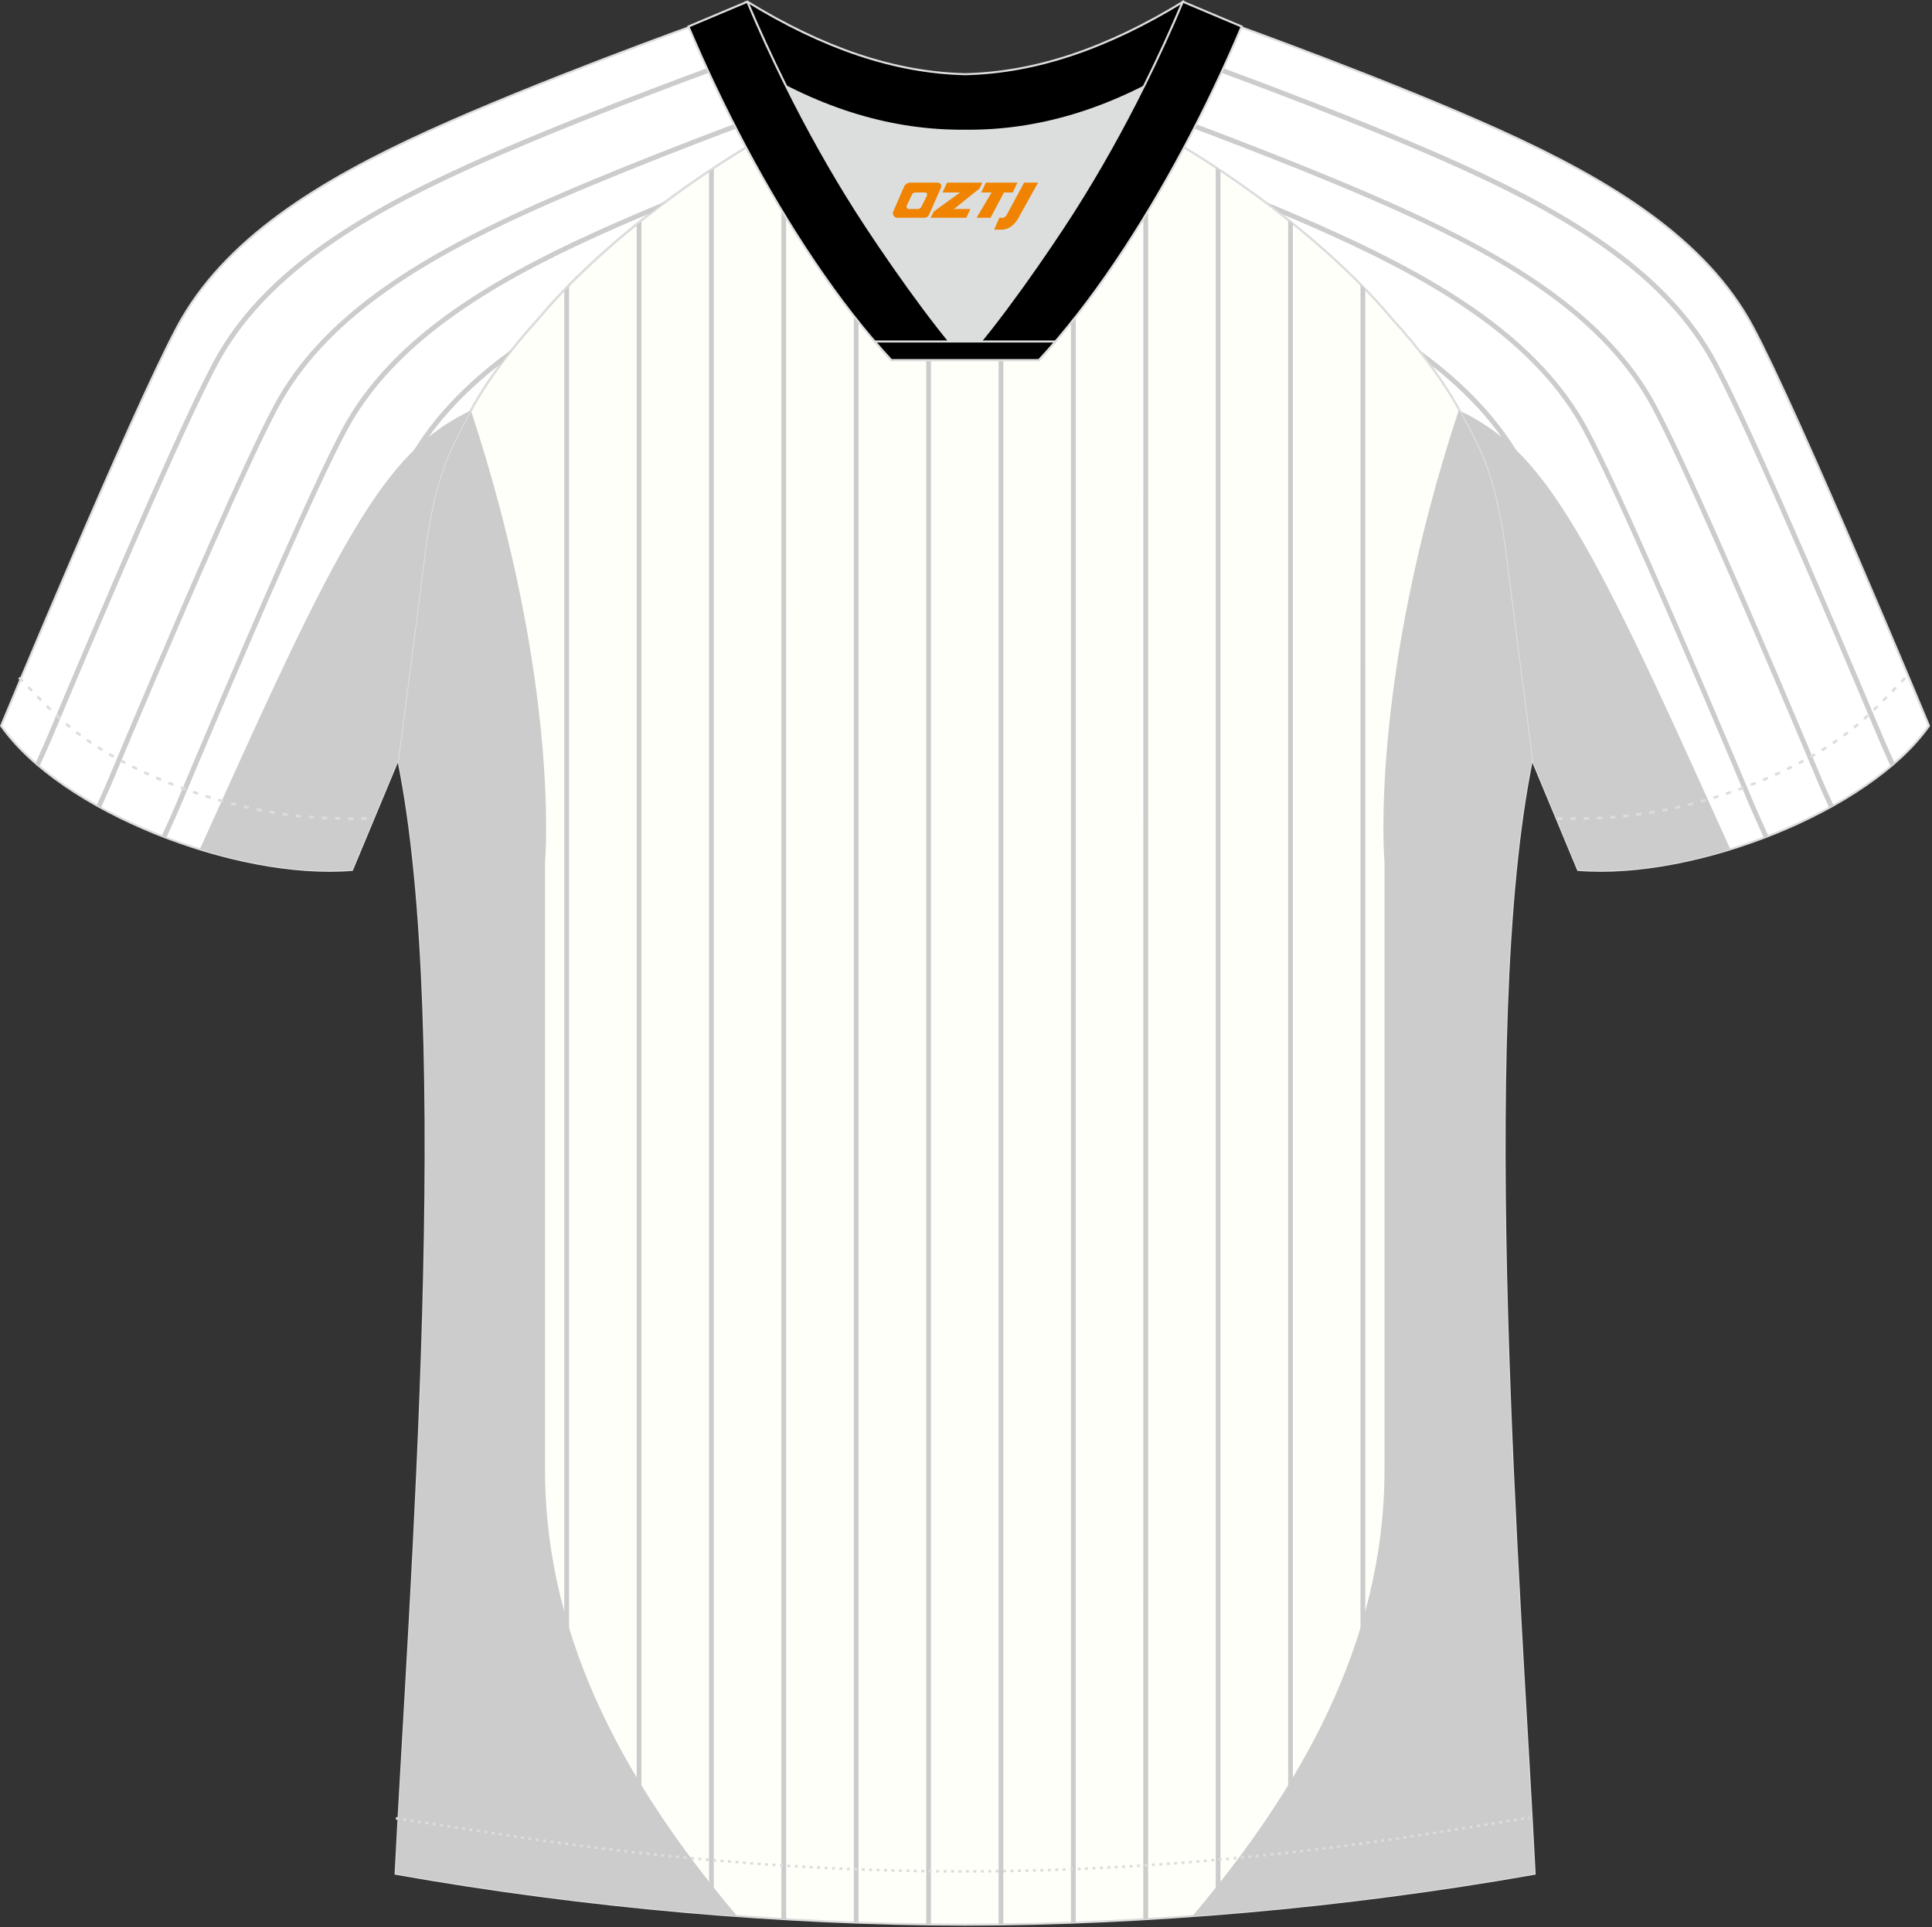 <?xml version="1.0" encoding="utf-8"?>
<!-- Generator: Adobe Illustrator 19.0.0, SVG Export Plug-In . SVG Version: 6.00 Build 0)  -->
<svg xmlns="http://www.w3.org/2000/svg" xmlns:xlink="http://www.w3.org/1999/xlink" version="1.1" id="图层_1" x="0px" y="0px" width="374px" height="373px" viewBox="0 0 374 373" enable-background="new 0 0 374 373" xml:space="preserve">
<rect x="0" y="0" width="374" height="373" fill="#333333" stroke="none"/>
<g id="XMLID_20_">
	<path fill="#FFFFFF" stroke="#DCDDDD" stroke-width="0.4" stroke-miterlimit="22.926" d="M221.92,24.33   c7.08-5.95,12.46-12.55,16.99-19.55c0,0,30.63,10.99,51.78,20.61c21.15,9.61,39.54,20.88,48.62,37.85   c9.08,16.97,34.11,77.23,34.11,77.23c-11.56,16.47-45.25,29.73-67.93,27.89l-8.91-21.4c0,0-3.8-29.24-5.12-39.81   c-0.85-6.78-2.31-14.06-4.84-19.68c-1.01-2.25-2.15-4.48-3.4-6.7c-3.26-6.52-8.77-13.67-13.7-19.02   C257.64,47.5,238.29,33.07,221.92,24.33z"/>
	<path fill="#CCCCCD" d="M233.1,12.86c6.78,2.47,31.84,11.71,49.99,19.96c10.55,4.79,20.41,10,28.75,16.11   c8.32,6.1,15.14,13.11,19.65,21.53c2.86,5.35,7.33,15.04,12.1,25.8c7.7,17.38,16.17,37.48,19.96,46.53   c0.45,1.09,1.41,3.23,2.46,5.54c0.25-0.21,0.5-0.42,0.75-0.64c-0.99-2.2-1.89-4.22-2.33-5.27c-3.8-9.06-12.28-29.19-19.97-46.55   c-4.77-10.76-9.25-20.47-12.13-25.86c-4.58-8.55-11.49-15.67-19.92-21.84c-8.41-6.16-18.32-11.4-28.92-16.22   c-17.9-8.14-42.56-17.25-49.76-19.88C233.51,12.34,233.31,12.6,233.1,12.86L233.1,12.86z M224.22,22.31   c0.26-0.24,0.52-0.48,0.78-0.72c9.58,3.53,30.83,11.54,46.75,18.77c10.6,4.82,20.51,10.05,28.92,16.21   c8.43,6.18,15.34,13.29,19.92,21.84c2.89,5.39,7.36,15.11,12.13,25.86c7.69,17.35,16.17,37.48,19.97,46.55   c0.43,1.01,1.28,2.93,2.23,5.04c-0.27,0.15-0.55,0.31-0.83,0.46c-0.97-2.15-1.85-4.11-2.27-5.13   c-3.79-9.05-12.26-29.15-19.96-46.53c-4.77-10.76-9.23-20.46-12.1-25.8c-4.5-8.42-11.32-15.43-19.64-21.53   c-8.34-6.12-18.2-11.32-28.75-16.11C255.2,33.88,233.56,25.75,224.22,22.31L224.22,22.31z M342.33,161.8   c-0.29,0.11-0.59,0.23-0.88,0.34c-1.19-2.62-2.33-5.16-2.84-6.38c-3.79-9.05-12.26-29.15-19.96-46.53   c-4.77-10.76-9.23-20.46-12.1-25.8c-4.5-8.42-11.32-15.43-19.65-21.53c-8.34-6.12-18.2-11.32-28.75-16.11   c-3.29-1.5-6.81-3.02-10.4-4.54c-0.98-0.76-1.97-1.52-2.96-2.26c4.75,1.97,9.45,3.98,13.75,5.94c10.6,4.82,20.51,10.05,28.92,16.21   c8.43,6.18,15.34,13.29,19.92,21.84c2.89,5.39,7.36,15.11,12.13,25.87c7.69,17.35,16.18,37.48,19.97,46.54   C339.99,156.62,341.14,159.17,342.33,161.8L342.33,161.8z M328.85,166.05c-0.31,0.07-0.62,0.15-0.93,0.22   c-0.68-1.51-1.25-2.8-1.57-3.56c-3.79-9.05-12.26-29.15-19.96-46.53c-4.77-10.76-9.24-20.46-12.1-25.8   c-4.14-7.73-10.23-14.28-17.64-20.02c-0.7-0.94-1.41-1.86-2.13-2.77c0.23,0.17,0.46,0.33,0.69,0.5   c8.43,6.18,15.34,13.29,19.92,21.84c2.89,5.39,7.36,15.11,12.13,25.86c7.69,17.35,16.17,37.48,19.97,46.55   C327.55,163.14,328.15,164.49,328.85,166.05L328.85,166.05z M314.65,168.35c-0.33,0.02-0.67,0.04-1,0.07   c-0.1-0.23-0.18-0.43-0.26-0.6c-3.79-9.05-12.26-29.15-19.96-46.53l-0.24-0.55l-0.42-3.26c0.51,1.13,1.02,2.27,1.53,3.43   c7.69,17.35,16.17,37.48,19.97,46.55C314.37,167.7,314.5,168,314.65,168.35z"/>
	<path fill="#CCCCCC" d="M282.54,79.47c15.13,7.19,23.6,21.21,45.61,69.84l6.81,15.05c-10.19,3.15-20.67,4.71-29.48,4l-8.91-21.4   c0,0-3.8-29.24-5.12-39.81c-0.85-6.78-2.31-14.06-4.84-19.68c-1.01-2.25-2.15-4.48-3.4-6.7C283,80.35,282.77,79.91,282.54,79.47z"/>
	<path fill="#FFFFFA" stroke="#DCDDDD" stroke-width="0.4" stroke-miterlimit="22.926" d="M291.47,107.27   c1.27,10.18,4.85,37.71,5.11,39.69c-10.86,52.55-2.19,162.18,0.49,215.68c-36.81,6.52-75.42,9.82-110.24,9.86   c-34.82-0.04-73.43-3.33-110.24-9.86c2.68-53.5,11.35-163.13,0.49-215.68c0.25-1.98,3.83-29.51,5.11-39.69   c0.85-6.78,2.31-14.06,4.84-19.68c1.01-2.25,2.15-4.48,3.4-6.7c3.26-6.52,8.77-13.67,13.69-19.02   c11.2-13.44,29.03-27.03,44.74-35.87c0.96-0.54-1.02-15.4-0.07-15.91c3.94,3.31,25.19,3.25,30.32,6.12l-2.64,0.68   c6.1,2.82,12.97,4.24,19.71,4.25c6.73-0.02-2.74-1.43,3.36-4.26l5.7-2.51c5.14-2.86,16.2-2.27,20.14-5.59   c0.73,0.39-1.96,16.43-1.21,16.84c15.87,8.82,34.04,22.6,45.4,36.23c4.92,5.35,10.44,12.5,13.7,19.02c1.25,2.22,2.39,4.46,3.4,6.7   C289.15,93.22,290.62,100.5,291.47,107.27z"/>
	<path fill="#CCCCCD" d="M110.16,55.23v312.43l-0.93-0.11l0-311.37C109.53,55.86,109.84,55.54,110.16,55.23L110.16,55.23z    M264.29,367.56l-0.93,0.11l0.01-312.58c0.31,0.31,0.62,0.63,0.92,0.94V367.56L264.29,367.56z M250.28,369.15l-0.92,0.09V42.6   c0.31,0.25,0.62,0.49,0.92,0.74V369.15L250.28,369.15z M236.27,370.43l-0.93,0.07l0-338.05l0.92,0.61V370.43L236.27,370.43z    M222.26,371.41l-0.94,0.05l0.01-360.81c0.32-0.09,0.63-0.18,0.93-0.28L222.26,371.41L222.26,371.41z M208.24,372.09l-0.92,0.03   V13.49c0.3-0.1,0.61-0.19,0.93-0.28L208.24,372.09L208.24,372.09z M194.23,372.45l-0.92,0.01V21.07c0.31,0.02,0.62,0.03,0.93,0.05   L194.23,372.45L194.23,372.45z M180.22,372.46l-0.92-0.01l0-354.36c0.3,0.12,0.61,0.23,0.92,0.34V372.46L180.22,372.46z    M166.21,372.12l-0.93-0.03l0-358.55l0.92,0.11V372.12L166.21,372.12z M152.19,371.46l-0.93-0.05l0-360.12   c0.29,0.09,0.6,0.18,0.92,0.26L152.19,371.46L152.19,371.46z M138.18,370.49l-0.93-0.07V33.15c0.31-0.21,0.62-0.41,0.93-0.62   L138.18,370.49L138.18,370.49z M124.17,369.23l-0.92-0.1V43.45c0.31-0.25,0.61-0.49,0.92-0.74V369.23z"/>
	<path fill="#CCCCCC" d="M142.69,370.84c-20.36-24.13-37.18-52.47-37.18-86.4V166.9c0,0,3.1-34.49-14.35-87.47   c-0.27,0.49-0.52,0.98-0.76,1.46c-1.25,2.22-2.39,4.46-3.4,6.7c-2.53,5.62-3.99,12.9-4.84,19.68c-1.27,10.18-4.85,37.71-5.11,39.69   c10.86,52.55,2.19,162.18-0.49,215.68C98.38,366.51,120.8,369.25,142.69,370.84z"/>
	<path fill="#CCCCCC" d="M230.83,370.85c20.36-24.13,37.18-52.47,37.18-86.41V166.9c0,0-3.1-34.54,14.4-87.6   c0.29,0.53,0.57,1.06,0.83,1.59c1.25,2.22,2.39,4.46,3.4,6.7c2.52,5.62,3.99,12.9,4.84,19.68c1.27,10.18,4.85,37.71,5.11,39.69   c-10.86,52.55-2.19,162.18,0.49,215.68C275.23,366.52,252.76,369.25,230.83,370.85z"/>
	<path fill="#FFFFFF" stroke="#DCDDDD" stroke-width="0.4" stroke-miterlimit="22.926" d="M151.72,24.33   c-7.08-5.95-12.46-12.55-16.99-19.55c0,0-30.63,10.99-51.78,20.61C61.8,35,43.42,46.27,34.33,63.24   c-9.08,16.97-34.11,77.23-34.11,77.23c11.56,16.47,45.25,29.73,67.93,27.89l8.92-21.4c0,0,3.8-29.24,5.12-39.81   c0.85-6.78,2.31-14.06,4.84-19.68c1.01-2.25,2.15-4.48,3.4-6.7c3.26-6.52,8.77-13.67,13.69-19.02   C116,47.5,135.36,33.07,151.72,24.33z"/>
	<g>
		<path fill="#CCCCCD" d="M140.55,12.86c-6.78,2.47-31.84,11.71-49.99,19.96c-10.55,4.79-20.41,10-28.75,16.11    c-8.32,6.1-15.14,13.11-19.65,21.53c-2.86,5.35-7.33,15.04-12.1,25.8c-7.7,17.38-16.17,37.48-19.96,46.53    c-0.46,1.09-1.41,3.23-2.46,5.54c-0.25-0.21-0.5-0.42-0.75-0.64c0.99-2.2,1.89-4.22,2.33-5.27c3.8-9.06,12.28-29.19,19.97-46.55    c4.77-10.76,9.25-20.47,12.13-25.86c4.58-8.55,11.49-15.67,19.92-21.84c8.41-6.16,18.32-11.4,28.92-16.22    c17.9-8.14,42.56-17.25,49.76-19.88C140.13,12.34,140.34,12.6,140.55,12.86L140.55,12.86z M149.42,22.31    c-0.26-0.24-0.52-0.48-0.78-0.72c-9.58,3.53-30.83,11.54-46.75,18.77c-10.6,4.82-20.51,10.05-28.92,16.21    c-8.43,6.18-15.34,13.29-19.92,21.84c-2.88,5.39-7.36,15.11-12.13,25.86c-7.69,17.35-16.17,37.48-19.97,46.55    c-0.42,1.01-1.28,2.93-2.23,5.04c0.27,0.15,0.55,0.31,0.83,0.46c0.97-2.15,1.85-4.11,2.27-5.13c3.79-9.05,12.26-29.15,19.96-46.53    c4.77-10.76,9.24-20.46,12.1-25.8c4.5-8.42,11.32-15.43,19.65-21.53c8.34-6.12,18.2-11.32,28.75-16.11    C118.45,33.88,140.08,25.75,149.42,22.31L149.42,22.31z M31.32,161.8c0.29,0.11,0.59,0.23,0.88,0.34    c1.19-2.62,2.33-5.16,2.84-6.38c3.79-9.05,12.26-29.15,19.96-46.53c4.77-10.76,9.24-20.46,12.1-25.8    C71.6,75.01,78.42,68,86.74,61.9c8.34-6.12,18.2-11.32,28.75-16.11c3.29-1.5,6.81-3.02,10.4-4.54c0.98-0.76,1.97-1.52,2.96-2.26    c-4.75,1.97-9.45,3.98-13.75,5.94c-10.6,4.82-20.51,10.05-28.92,16.21c-8.43,6.18-15.34,13.29-19.92,21.84    c-2.89,5.39-7.36,15.11-12.13,25.87c-7.69,17.35-16.17,37.48-19.97,46.54C33.65,156.62,32.51,159.17,31.32,161.8L31.32,161.8z     M44.79,166.05c0.31,0.07,0.62,0.15,0.93,0.22c0.67-1.51,1.25-2.8,1.57-3.56c3.79-9.05,12.26-29.15,19.96-46.53    c4.77-10.76,9.24-20.46,12.1-25.8C83.49,82.65,89.58,76.11,97,70.36c0.7-0.94,1.41-1.86,2.13-2.77c-0.23,0.17-0.46,0.33-0.69,0.5    c-8.43,6.18-15.34,13.29-19.92,21.84c-2.89,5.39-7.36,15.11-12.13,25.86c-7.69,17.35-16.18,37.48-19.97,46.55    C46.09,163.14,45.49,164.49,44.79,166.05L44.79,166.05z M59,168.35c0.33,0.02,0.67,0.04,1,0.07c0.1-0.23,0.18-0.43,0.26-0.6    c3.79-9.05,12.26-29.15,19.96-46.53l0.24-0.55l0.42-3.26c-0.5,1.13-1.01,2.27-1.53,3.43c-7.69,17.35-16.18,37.48-19.97,46.55    C59.28,167.7,59.15,168,59,168.35z"/>
		<path fill="#CCCCCC" d="M91.11,79.47c-15.13,7.19-23.6,21.21-45.61,69.84l-6.81,15.05c10.19,3.15,20.67,4.71,29.48,4l8.92-21.4    c0,0,3.8-29.24,5.12-39.81c0.85-6.78,2.31-14.06,4.84-19.68c1.01-2.25,2.15-4.48,3.4-6.7C90.64,80.35,90.87,79.91,91.11,79.47z"/>
	</g>
	<path fill="none" stroke="#DCDDDD" stroke-width="0.507" stroke-miterlimit="22.926" stroke-dasharray="1.02,1.531" d="   M3.7,131.14c2.92,3.02,6.09,6.41,9.27,9.1c10.32,8.74,27.36,15.21,41.6,17.27c5.61,0.82,10.34,0.99,16.71,0.91"/>
	<path fill="none" stroke="#DCDDDD" stroke-width="0.507" stroke-miterlimit="22.926" stroke-dasharray="0.576,0.865" d="   M76.64,351.91c1.31,0.21,15.14,2.3,16.45,2.51c30.89,4.95,61.95,7.77,93.3,7.77c30.85,0,61.41-2.73,91.81-7.53   c1.8-0.28,16.13-2.59,17.93-2.89"/>
	<path fill="none" stroke="#DCDDDD" stroke-width="0.507" stroke-miterlimit="22.926" stroke-dasharray="1.02,1.531" d="   M368.79,131.22c-2.9,3-6.04,6.35-9.19,9.02c-10.32,8.74-27.36,15.21-41.6,17.27c-5.61,0.82-10.34,0.99-16.71,0.91"/>
	<path fill="#000001" stroke="#DCDDDD" stroke-width="0.4" stroke-miterlimit="22.926" d="M145.36,12.88   c13.69,8.44,27.53,12.57,41.51,12.42c13.98,0.15,27.82-3.98,41.51-12.42c1.75-6.97,0.68-12.56,0.68-12.56   c-14.63,8.96-28.42,13.72-42.19,14.04c-13.77-0.31-27.57-5.07-42.2-14.04C144.67,0.32,143.6,5.92,145.36,12.88z"/>
	<path fill="#DCDDDD" d="M218.04,18.43c-10.31,4.7-20.7,6.99-31.17,6.88c-10.47,0.11-20.86-2.17-31.17-6.88   c-1.16-0.53-2.32-1.09-3.48-1.68c4.1,8.24,8.7,16.46,13.6,24.17c4.88,7.67,14.79,21.97,21.04,28.72l-0.04,0.06   c6.25-6.75,16.16-21.05,21.04-28.72c4.91-7.71,9.5-15.93,13.6-24.17l0.02-0.04C220.34,17.35,219.19,17.9,218.04,18.43z"/>
	<path fill="#000001" stroke="#DCDDDD" stroke-width="0.4" stroke-miterlimit="22.926" d="M152.04,16.4   c-2.68-5.4-5.15-10.81-7.37-16.07l-11.4,4.8c3.2,7.6,6.93,15.49,11.06,23.25c8.22,15.44,18,30.33,28.21,41.32h14.28l0.04-0.06   c-6.25-6.75-16.15-21.05-21.04-28.72c-4.91-7.71-9.5-15.93-13.6-24.17C152.16,16.63,152.1,16.51,152.04,16.4z"/>
	<path fill="#000001" stroke="#DCDDDD" stroke-width="0.4" stroke-miterlimit="22.926" d="M221.6,16.4   c2.68-5.4,5.15-10.81,7.37-16.07l11.4,4.8c-3.2,7.6-6.93,15.49-11.06,23.25c-8.22,15.44-18,30.33-28.21,41.32h-14.29l-0.04-0.06   c6.25-6.75,16.16-21.05,21.04-28.72c4.91-7.71,9.5-15.93,13.6-24.17C221.48,16.63,221.54,16.51,221.6,16.4z"/>
	<path fill="#000001" stroke="#DCDDDD" stroke-width="0.4" stroke-miterlimit="22.926" d="M186.82,69.69h14.29   c1.08-1.16,2.15-2.36,3.21-3.6h-14.38h-0.09h-6.05h-14.47c1.07,1.24,2.14,2.44,3.21,3.6H186.82z"/>
	
</g>
<g>
	<path fill="#F08300" d="M198.25,35.35l-3.4,6.3c-0.2,0.3-0.5,0.5-0.8,0.5h-0.6l-1,2.3h1.2c2,0.1,3.2-1.5,3.9-3L200.95,35.35h-2.5L198.25,35.35z"/>
	<polygon fill="#F08300" points="191.05,35.35 ,196.95,35.35 ,196.05,37.25 ,194.35,37.25 ,191.75,42.15 ,189.05,42.15 ,191.95,37.25 ,189.95,37.25 ,190.85,35.35"/>
	<polygon fill="#F08300" points="185.05,40.45 ,184.55,40.45 ,185.05,40.15 ,189.65,36.45 ,190.15,35.35 ,183.35,35.35 ,183.05,35.95 ,182.45,37.25 ,185.25,37.25 ,185.85,37.25 ,180.75,40.95    ,180.15,42.15 ,186.75,42.15 ,187.05,42.15 ,187.85,40.45"/>
	<path fill="#F08300" d="M181.55,35.35H176.25C175.75,35.35,175.25,35.65,175.05,36.05L172.95,40.85C172.65,41.45,173.05,42.15,173.75,42.15h5.2c0.4,0,0.7-0.2,0.9-0.6L182.15,36.35C182.35,35.85,182.05,35.35,181.55,35.35z M179.45,37.85L178.35,40.05C178.15,40.35,177.85,40.45,177.75,40.45l-1.8,0C175.75,40.45,175.35,40.35,175.55,39.75l1-2.1c0.1-0.3,0.4-0.4,0.7-0.4h1.9   C179.35,37.25,179.55,37.55,179.45,37.85z"/>
</g>
</svg>